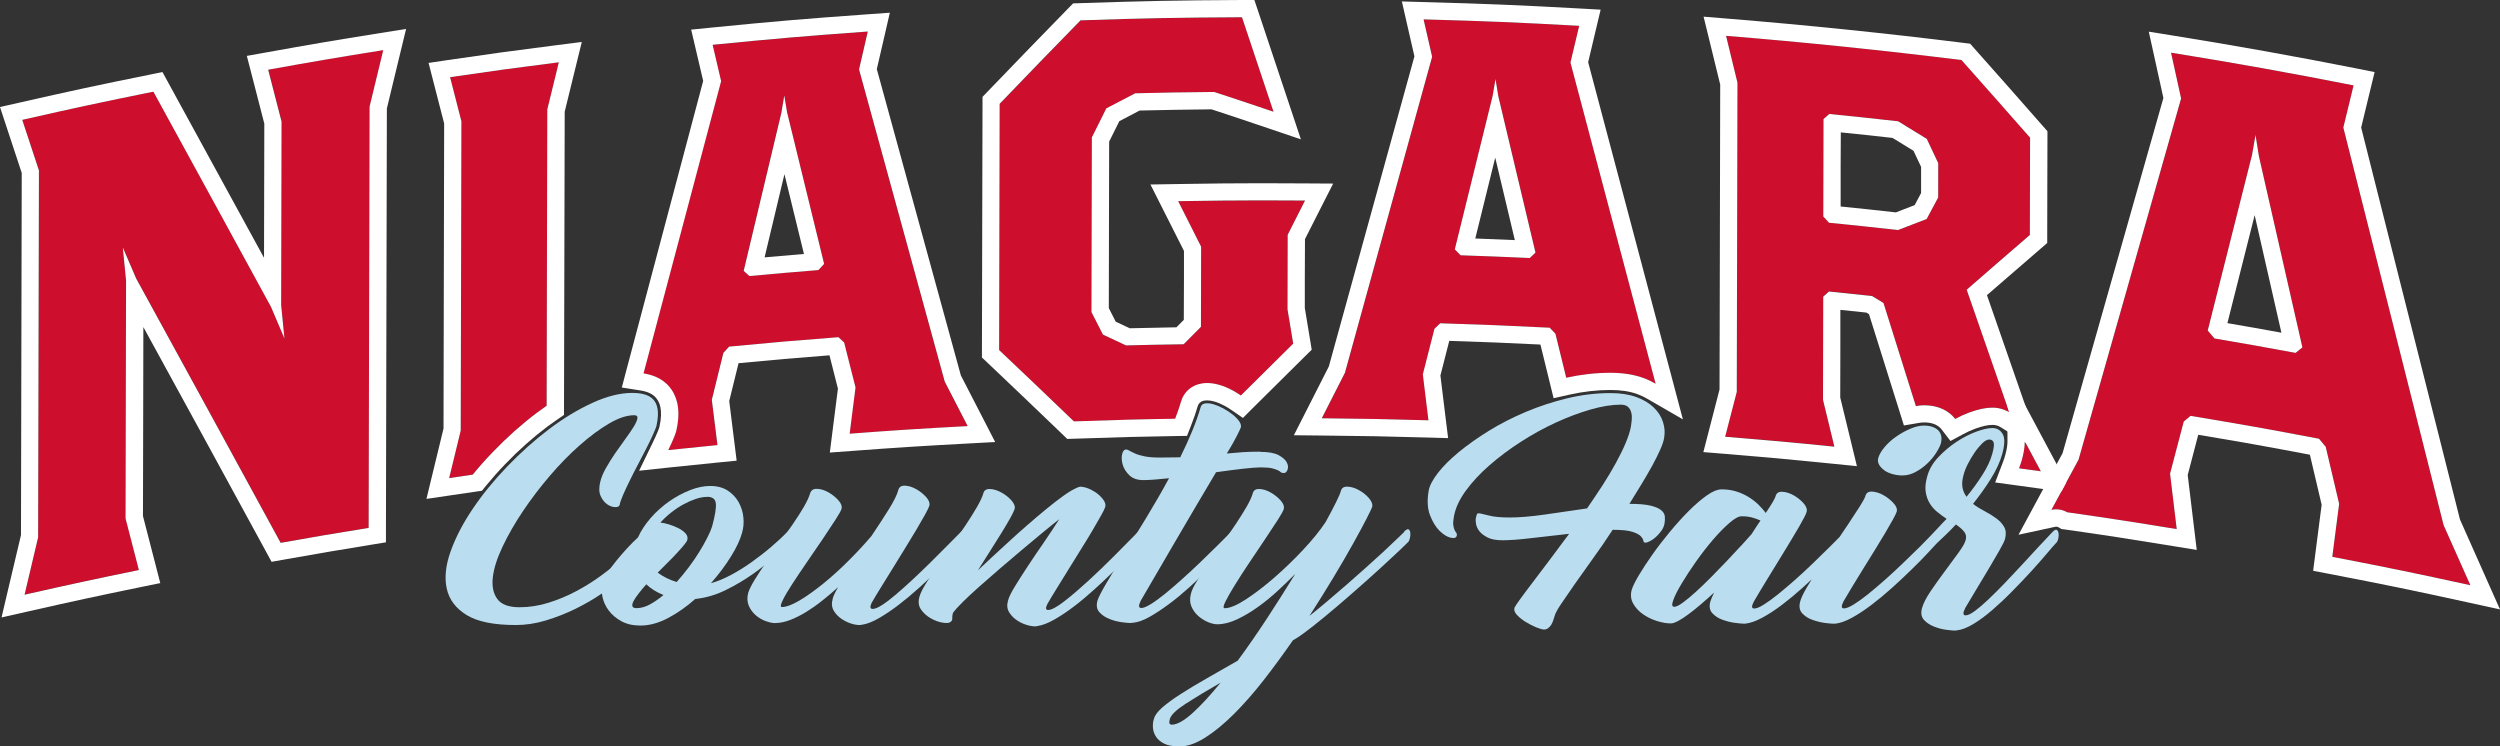 <?xml version="1.0" encoding="UTF-8"?><svg id="Layer_1" xmlns="http://www.w3.org/2000/svg" viewBox="0 0 434.7 129.78" width="434.7" height="129.78"><rect x="0" y="0" width="434.7" height="129.78" fill="#333333" stroke="none"/><path d="M48.97,21.13c-.02,10.63-.05,21.27-.07,31.9.23,2.32.34,3.48.57,5.8-.94-2.2-1.4-3.29-2.34-5.49-6.8-12.48-13.62-24.96-20.45-37.42-9.14,1.85-13.7,2.83-22.8,4.9,1.16,3.51,1.74,5.27,2.9,8.79-.05,21.27-.09,42.54-.14,63.8-.94,3.99-1.42,5.99-2.36,9.98,7.94-1.8,11.91-2.66,19.88-4.29-.93-3.59-1.39-5.38-2.32-8.97.03-13.78.06-27.57.09-41.35-.23-2.31-.34-3.47-.57-5.79.93,2.17,1.4,3.25,2.33,5.42,8.4,15.31,16.77,30.63,25.12,45.96,6.11-1.09,9.17-1.61,15.3-2.6.05-24.42.11-48.83.16-73.25.95-3.93,1.43-5.9,2.38-9.83-8.01,1.28-12.01,1.96-20,3.4.93,3.61,1.4,5.41,2.33,9.03Z" fill="#ce0e2d"/><path d="M66.64,8.71c-.95,3.93-1.43,5.89-2.38,9.83-.05,24.42-.11,48.83-.16,73.25-6.12.99-9.18,1.51-15.3,2.6-8.35-15.33-16.72-30.65-25.12-45.96-.93-2.17-1.4-3.26-2.33-5.42.23,2.31.34,3.47.57,5.79-.03,13.78-.06,27.57-.09,41.35.93,3.59,1.39,5.38,2.32,8.97-7.96,1.63-11.94,2.49-19.88,4.29.94-3.99,1.41-5.99,2.36-9.98.05-21.27.09-42.54.14-63.8-1.16-3.52-1.74-5.28-2.9-8.79,9.1-2.07,13.67-3.05,22.8-4.9,6.83,12.47,13.65,24.94,20.45,37.42.94,2.19,1.4,3.29,2.34,5.49-.23-2.32-.34-3.48-.57-5.8.02-10.63.05-21.27.07-31.9-.93-3.61-1.4-5.42-2.33-9.03,7.99-1.44,11.99-2.12,20-3.4M70.62,5.03l-4.45.71c-8.08,1.29-12.02,1.96-20.07,3.41l-3.18.57.81,3.13,2.23,8.65-.05,23.33c-5.52-10.11-11.08-20.3-16.6-30.36l-1.06-1.94-2.16.44c-9.22,1.86-13.71,2.83-22.87,4.91l-3.22.73,1.03,3.13,2.75,8.33-.13,62.97-2.28,9.64-1.1,4.68,4.69-1.06c7.95-1.8,11.84-2.64,19.82-4.28l3.09-.63-.79-3.06-2.22-8.6.04-17.34.03-15.52c7.1,12.95,14.23,26,21.26,38.92l1.03,1.9,2.13-.38c6.12-1.09,9.11-1.6,15.25-2.6l2.51-.41v-2.55s.08-36.61.08-36.61l.08-36.28,2.29-9.48,1.06-4.38h0Z" fill="#fff"/><path d="M93.34,71.78c.57-.43,1.14-.83,1.71-1.23.04-17.17.07-34.34.11-51.51.8-3.29,1.21-4.93,2.01-8.22-7.57.96-11.36,1.48-18.92,2.59.79,3.07,1.18,4.6,1.97,7.67-.04,17.93-.08,35.85-.12,53.78-.8,3.3-1.21,4.95-2.01,8.26,1.49-.22,2.84-.42,4.1-.6,1.07-1.32,2.23-2.62,3.46-3.9,2.44-2.54,5.03-4.84,7.68-6.85Z" fill="#ce0e2d"/><path d="M97.17,10.82c-.8,3.29-1.21,4.93-2.01,8.22-.04,17.17-.07,34.34-.11,51.51-.57.4-1.14.8-1.71,1.23-2.65,2-5.24,4.31-7.68,6.85-1.23,1.28-2.39,2.58-3.46,3.9-1.26.18-2.6.38-4.1.6.8-3.3,1.21-4.96,2.01-8.26.04-17.93.08-35.85.12-53.78-.79-3.07-1.18-4.6-1.97-7.67,7.56-1.11,11.34-1.63,18.92-2.59M101.13,7.3l-4.33.55c-7.64.97-11.36,1.48-18.98,2.6l-3.3.49.83,3.23,1.88,7.3-.09,42.7-.02,10.34-1.92,7.91-1.05,4.33,4.4-.65c1.49-.22,2.83-.42,4.09-.6l1.16-.17.74-.91c1.02-1.25,2.13-2.5,3.3-3.71,2.33-2.43,4.8-4.62,7.33-6.53.56-.42,1.13-.82,1.61-1.15l1.29-.89v-1.57s.07-29.44.07-29.44l.05-21.71,1.93-7.87,1.04-4.24h0Z" fill="#fff"/><path d="M116.77,67.79c1.23,1.84,1.49,4.18.8,7.16l-.06.21c-.14.45-.35,1-.74,1.85-.18.39-.37.81-.59,1.26,2.55-.27,5.16-.54,8.55-.87-.39-3.15-.59-4.72-.98-7.87.81-3.27,1.21-4.9,2.01-8.16.4-.44.6-.66,1-1.09,7.59-.73,11.39-1.06,19-1.64.4.37.6.55,1,.92.79,3.13,1.19,4.69,1.98,7.82-.41,3.22-.61,4.82-1.02,8.04,8.2-.61,12.31-.88,20.52-1.32-1.6-3.1-2.39-4.65-3.99-7.74-4.96-18.1-9.92-36.19-14.9-54.28.61-2.63.91-3.95,1.52-6.58-10.81.77-16.21,1.23-27,2.31.59,2.53.89,3.79,1.48,6.32-4.51,16.93-9,33.87-13.49,50.81,2.19.35,3.84,1.3,4.89,2.86ZM135.85,19.62c.2-1.21.3-1.82.51-3.03.2,1.18.3,1.77.49,2.94,2.58,10.53,3.87,15.8,6.44,26.35-.4.43-.6.64-1,1.07-4.8.39-7.2.59-12,1.04-.4-.36-.6-.54-1-.9,2.62-11,3.93-16.49,6.55-27.47Z" fill="#ce0e2d"/><path d="M150.89,5.49c-.61,2.63-.91,3.95-1.52,6.58,4.97,18.09,9.94,36.19,14.9,54.28,1.6,3.09,2.39,4.64,3.99,7.74-8.21.44-12.32.7-20.52,1.32.41-3.22.61-4.82,1.02-8.04-.79-3.13-1.19-4.69-1.98-7.82-.4-.37-.6-.55-1-.92-7.6.58-11.4.91-19,1.64-.4.44-.6.66-1,1.09-.81,3.26-1.21,4.9-2.01,8.16.39,3.15.59,4.72.98,7.87-3.39.33-6,.6-8.55.87.22-.45.42-.87.59-1.26.38-.85.6-1.4.74-1.85l.06-.21c.69-2.98.43-5.32-.8-7.16-1.05-1.56-2.7-2.51-4.89-2.86,4.49-16.94,8.99-33.88,13.49-50.81-.59-2.53-.89-3.79-1.48-6.32,10.79-1.07,16.19-1.53,27-2.31M130.3,48c4.8-.44,7.2-.65,12-1.04.4-.43.6-.64,1-1.07-2.58-10.55-3.87-15.82-6.44-26.35-.2-1.18-.3-1.77-.49-2.94-.2,1.21-.3,1.82-.51,3.03-2.62,10.98-3.93,16.48-6.55,27.47.4.36.6.54,1,.9M154.72,2.21l-4.05.29c-10.9.78-16.21,1.23-27.08,2.31l-3.41.34.78,3.33.02.08,1.29,5.51c-4.44,16.69-8.87,33.39-13.3,50.09l-.85,3.22,3.29.52c1.82.29,2.51,1.03,2.87,1.57.27.4,1.09,1.63.38,4.77l-.03.11c-.1.31-.28.76-.59,1.46-.16.35-.35.75-.55,1.17l-2.36,4.87,5.38-.58c2.4-.26,4.95-.52,8.52-.87l3.06-.3-.38-3.05-.3-2.39-.61-4.93,1.62-6.58c6.14-.59,9.77-.9,15.81-1.37l1.47,5.8-.08.61-.87,6.86-.46,3.64,3.66-.27c8.22-.61,12.23-.87,20.46-1.31l4.63-.25-2.12-4.12c-1.55-3.01-2.34-4.55-3.85-7.47-4.86-17.75-9.74-35.5-14.61-53.25l1.35-5.84.91-3.96h0ZM132.95,44.74c1.33-5.56,2.33-9.76,3.45-14.46,1.09,4.45,2.08,8.49,3.39,13.88-2.52.21-4.43.37-6.84.59h0Z" fill="#fff"/><path d="M209,66.68c.91-.14,1.9-.06,2.94.23.81.23,1.64.58,2.47,1.03.47.26.92.54,1.35.84,2.97-2.96,5.37-5.34,9.1-9.02-.4-2.39-.59-3.59-.99-5.98.01-5.18.02-7.77.03-12.94,1.21-2.38,1.81-3.58,3.02-5.96-8.82-.06-13.23-.04-22.06.11,1.6,3.16,2.4,4.74,3.99,7.91-.01,5.58-.02,8.36-.03,13.94-1.21,1.21-1.81,1.82-3.01,3.03-4.01.06-6.02.1-10.02.2-1.6-.76-2.4-1.13-4-1.88-.8-1.57-1.2-2.35-2-3.92.02-10.12.04-20.25.07-30.37,1.01-2.02,1.51-3.03,2.52-5.05,2.01-1.05,3.01-1.58,5.02-2.62,5.49-.13,8.24-.18,13.73-.23,4.13,1.35,6.19,2.04,10.32,3.44-2.19-6.57-3.29-9.86-5.48-16.42-11.23.05-16.84.16-28.07.54-5.62,5.76-8.44,8.67-14.06,14.51-.03,14.27-.06,28.55-.09,42.82,5.2,4.93,7.8,7.41,13,12.4,7.21-.25,11.84-.38,17.6-.46.4-1.03.76-2.03,1.02-2.96.46-1.69,1.85-2.91,3.65-3.18Z" fill="#ce0e2d"/><path d="M215.96,3.01c2.19,6.56,3.29,9.84,5.48,16.42-4.13-1.4-6.19-2.09-10.32-3.44-5.49.05-8.24.1-13.73.23-2.01,1.04-3.01,1.57-5.02,2.62-1.01,2.02-1.51,3.03-2.52,5.05-.02,10.12-.04,20.25-.07,30.37.8,1.57,1.2,2.35,2,3.92,1.6.75,2.4,1.13,4.01,1.88,4.01-.1,6.01-.14,10.02-.2,1.21-1.21,1.81-1.82,3.01-3.03.01-5.58.02-8.36.03-13.94-1.6-3.17-2.4-4.75-3.99-7.91,5.88-.09,9.8-.14,14.38-.14,2.29,0,4.74.01,7.68.03-1.21,2.38-1.81,3.57-3.02,5.96-.01,5.18-.02,7.77-.03,12.94.4,2.39.59,3.59.99,5.98-3.73,3.68-6.13,6.06-9.1,9.02-.43-.3-.88-.58-1.35-.84-.82-.45-1.65-.8-2.47-1.03-.71-.2-1.39-.3-2.04-.3-.31,0-.61.02-.9.07-1.79.27-3.19,1.49-3.65,3.18-.27.93-.62,1.93-1.02,2.96-5.76.08-10.38.21-17.6.46-5.2-5-7.8-7.48-13-12.4.03-14.27.06-28.55.09-42.82,5.62-5.84,8.43-8.75,14.06-14.51,11.22-.38,16.84-.48,28.07-.54M218.12,0h-2.17c-11.32.06-16.84.17-28.16.55l-1.2.04-.84.86c-5.67,5.81-8.43,8.66-14.07,14.52l-.84.87v1.21s-.06,24.98-.06,24.98l-.04,17.84v1.29s.94.89.94.89c5.22,4.95,7.77,7.38,12.98,12.39l.91.88,1.27-.04c7.46-.26,12.05-.38,17.54-.46l2.02-.03.73-1.88c.48-1.23.84-2.28,1.11-3.22.16-.58.6-.95,1.21-1.04.15-.02.3-.03.45-.03.37,0,.79.06,1.23.19.6.17,1.21.43,1.84.77.34.19.69.4,1.1.68l2.05,1.41,1.76-1.76c2.97-2.96,5.36-5.33,9.09-9.01l1.11-1.09-.25-1.53-.95-5.73v-4.99s.03-6.99.03-6.99l2.7-5.32,2.2-4.33-4.85-.03c-2.95-.02-5.41-.03-7.7-.03-4.41,0-8.18.04-14.43.14l-4.79.08,2.16,4.28c1.49,2.94,2.28,4.51,3.67,7.27v4.13s-.03,7.86-.03,7.86c-.45.45-.84.84-1.28,1.29-3.04.05-4.95.09-8.12.17-.91-.43-1.58-.74-2.44-1.15l-1.2-2.36.03-14.47.03-14.47,1.77-3.56c1.29-.68,2.2-1.15,3.53-1.85,4.88-.11,7.56-.16,12.5-.21,3.83,1.26,5.85,1.93,9.82,3.28l5.72,1.94-1.91-5.73c-2.19-6.57-3.29-9.86-5.48-16.42l-.69-2.06h0Z" fill="#fff"/><path d="M285.73,65.71c.78.28,1.5.62,2.16,1.01-4.93-18.62-9.86-37.23-14.81-55.84.61-2.56.91-3.83,1.52-6.39-10.82-.6-16.23-.82-27.05-1.12.6,2.6.89,3.91,1.49,6.51-5.06,18.31-10.11,36.62-15.16,54.94-1.61,3.16-2.42,4.75-4.03,7.92,7.42.07,11.13.14,18.55.35-.39-3.2-.59-4.8-.98-7.99.81-3.16,1.21-4.75,2.02-7.91.4-.39.6-.58,1-.97,7.62.23,11.43.39,19.04.77.4.42.6.63,1,1.05.76,3.08,1.16,4.7,1.88,7.65,2.53-.56,5.11-.86,7.69-.86,2.14,0,4.06.3,5.69.89ZM265.99,44.87c-4.81-.22-7.21-.32-12.02-.48-.4-.41-.6-.62-1-1.03,2.63-10.67,3.94-16,6.57-26.65.2-1.19.31-1.78.51-2.97.2,1.2.3,1.8.49,3.01,2.58,10.86,3.87,16.29,6.46,27.17-.4.38-.6.57-1,.95Z" fill="#ce0e2d"/><path d="M247.54,3.37c10.83.3,16.24.52,27.05,1.12-.61,2.55-.91,3.83-1.52,6.39,4.95,18.61,9.88,37.23,14.81,55.84-.66-.38-1.38-.73-2.16-1.01-1.63-.59-3.54-.89-5.69-.89-2.58,0-5.16.3-7.69.86-.72-2.94-1.12-4.57-1.88-7.65-.4-.42-.6-.63-1-1.05-7.61-.38-11.42-.53-19.04-.77-.4.39-.6.58-1,.97-.81,3.16-1.21,4.74-2.02,7.91.39,3.2.59,4.8.98,7.99-7.42-.21-11.13-.28-18.55-.35,1.61-3.17,2.42-4.75,4.03-7.92,5.05-18.31,10.1-36.63,15.16-54.94-.6-2.61-.89-3.91-1.49-6.51M265.99,44.87c.4-.38.6-.57,1-.95-2.58-10.88-3.87-16.31-6.46-27.17-.2-1.2-.3-1.8-.49-3.01-.2,1.19-.31,1.78-.51,2.97-2.63,10.65-3.94,15.98-6.57,26.65.4.41.6.62,1,1.03,4.81.16,7.22.26,12.02.48M243.76.26l.86,3.77,1.32,5.77c-4.97,17.97-9.92,35.94-14.88,53.92-1.52,2.99-2.33,4.57-3.89,7.65l-2.19,4.31,4.84.05c7.43.07,11.06.14,18.49.35l3.49.1-.43-3.46-.91-7.43,1.54-6.02c6.09.19,9.73.34,15.85.64l1.38,5.62.21.86.7,2.85,2.86-.64c2.35-.52,4.72-.79,7.03-.79,1.79,0,3.36.24,4.66.71.58.21,1.13.47,1.68.79l6.25,3.61-1.85-6.98c-4.86-18.37-9.74-36.75-14.62-55.12l1.34-5.65.83-3.49-3.58-.2c-10.9-.6-16.22-.82-27.14-1.12l-3.87-.11h0ZM256.52,41.48c1.34-5.45,2.35-9.53,3.47-14.07,1.11,4.65,2.09,8.81,3.41,14.34-2.46-.11-4.37-.19-6.87-.28h0Z" fill="#fff"/><path d="M351.54,80.01c-.13.47-.3.94-.48,1.42,1.17.16,2.42.33,3.79.52-1.12-2.1-1.96-3.66-2.8-5.24,0,1.21-.25,2.37-.52,3.3Z" fill="#ce0e2d"/><path d="M352.06,76.71c.84,1.57,1.68,3.14,2.8,5.24-1.38-.19-2.62-.36-3.79-.52.18-.48.35-.95.48-1.42.26-.93.52-2.09.52-3.3M349.01,64.66l.05,12.07c0,.7-.13,1.5-.4,2.46-.1.36-.23.74-.39,1.17l-1.35,3.53,3.75.51c1.17.16,2.41.33,3.79.52l5.83.81-2.77-5.19-2.8-5.24-5.69-10.64h0Z" fill="#fff"/><path d="M339.48,72.28c.13.13.3.31.49.55.82-.44,1.64-.82,2.44-1.11,1.55-.57,2.87-.85,4.03-.85,1.08,0,2.09.29,2.94.82-2.96-8.52-4.44-12.8-7.41-21.32,4.39-3.83,6.59-5.74,10.98-9.52.01-6.77.02-10.15.04-16.92-4.77-5.43-7.15-8.13-11.93-13.5-13.62-1.69-27.27-3.09-40.94-4.21.79,3.25,1.19,4.88,1.98,8.13-.04,17.92-.08,35.84-.12,53.76-.81,3.12-1.21,4.68-2.02,7.8,7.6.62,11.4.97,18.99,1.73-.79-3.27-1.19-4.9-1.98-8.16.02-7.17.02-10.75.04-17.92.4-.36.6-.54,1-.9,3,.3,4.49.46,7.49.78.8.48,1.2.73,1.99,1.21,2.31,7.34,3.82,12.17,5.63,17.93.48-.08.95-.14,1.41-.14,2.04,0,3.7.61,4.94,1.82ZM318.04,38.73c-.4-.44-.6-.66-1-1.09.01-6.77.02-10.16.04-16.93.4-.36.6-.54,1-.89,4.79.48,7.19.73,11.98,1.27,1.99,1.22,2.99,1.83,4.98,3.06.79,1.69,1.19,2.53,1.99,4.22,0,2.39,0,3.58-.01,5.97-.8,1.5-1.2,2.25-2,3.74-2,.76-3,1.14-4.99,1.92-4.79-.54-7.19-.79-11.98-1.27Z" fill="#ce0e2d"/><path d="M300.12,6.23c13.68,1.11,27.33,2.52,40.94,4.21,4.77,5.37,7.16,8.07,11.93,13.5-.01,6.77-.02,10.15-.04,16.92-4.39,3.78-6.59,5.69-10.98,9.52,2.97,8.52,4.45,12.79,7.41,21.32-.86-.53-1.86-.82-2.94-.82-1.16,0-2.47.28-4.03.85-.79.29-1.61.66-2.44,1.11-.19-.24-.36-.43-.49-.55-1.24-1.21-2.9-1.82-4.94-1.82-.46,0-.93.05-1.41.14-1.81-5.76-3.32-10.59-5.63-17.93-.8-.49-1.2-.73-1.99-1.21-2.99-.32-4.49-.48-7.49-.78-.4.36-.6.54-1,.9-.02,7.17-.02,10.75-.04,17.92.79,3.26,1.19,4.9,1.98,8.16-7.59-.77-11.39-1.11-18.99-1.73.81-3.12,1.21-4.68,2.02-7.8.04-17.92.08-35.84.12-53.76-.79-3.25-1.19-4.88-1.98-8.13M330.02,40c2-.77,3-1.15,4.99-1.92.8-1.5,1.2-2.25,2-3.74,0-2.39,0-3.58.01-5.97-.79-1.69-1.19-2.53-1.99-4.22-1.99-1.23-2.99-1.84-4.98-3.06-4.79-.54-7.19-.79-11.98-1.27-.4.36-.6.54-1,.89-.01,6.77-.02,10.16-.04,16.93.4.44.6.66,1,1.09,4.79.48,7.19.73,11.98,1.27M296.22,2.9l.99,4.04,1.9,7.77-.1,45.71-.02,7.31-1.92,7.43-.89,3.45,3.55.29c7.61.62,11.33.96,18.93,1.73l4.22.43-1-4.12-1.9-7.81.02-8.59v-6.66c1.52.15,2.77.28,4.52.47l.46.28c2.12,6.74,3.57,11.38,5.29,16.85l.78,2.5,2.58-.44c.36-.06.66-.09.91-.09,1.25,0,2.18.32,2.85.97.04.04.11.12.2.23l1.56,2.03,2.25-1.21c.7-.38,1.39-.69,2.05-.93,1.2-.44,2.21-.66,3-.66.51,0,.97.13,1.37.37l7.17,4.42-2.76-7.95c-2.73-7.86-4.2-12.11-6.74-19.4,3.44-2.99,5.57-4.84,9.44-8.17l1.04-.9v-1.37s.02-9.34.02-9.34l.02-7.59v-1.13s-.75-.85-.75-.85c-4.8-5.47-7.14-8.12-11.94-13.52l-.75-.85-1.12-.14c-13.6-1.69-27.41-3.11-41.07-4.22l-4.14-.34h0ZM320.05,35.91v-6.74s.03-6.15.03-6.15c3.2.32,5.42.56,8.99.96,1.38.85,2.3,1.41,3.65,2.24l1.32,2.8v1.03s0,3.52,0,3.52l-1.12,2.1c-1.17.45-2.04.78-3.27,1.26-3.77-.42-6.05-.67-9.58-1.02h0Z" fill="#fff"/><path d="M429.55,101.77c-1.86-4.19-2.79-6.28-4.66-10.46-5.79-23.04-11.6-46.09-17.43-69.12.71-2.93,1.07-4.4,1.78-7.33-10.53-2.09-21.13-3.99-31.73-5.69.7,3.18,1.05,4.78,1.75,7.96-5.95,20.93-11.89,41.87-17.83,62.8-1.89,3.49-2.84,5.25-4.72,8.73,1-.22,1.95-.02,2.66.38.02.01.04.03.06.04,7.01,1,11.32,1.66,19.07,2.93-.46-3.86-.69-5.78-1.16-9.64.95-3.63,1.43-5.44,2.38-9.06.47-.4.71-.59,1.18-.99,8.95,1.49,13.42,2.28,22.34,3.98.47.56.7.84,1.17,1.41.93,3.96,1.4,5.94,2.33,9.9-.48,3.69-.72,5.53-1.19,9.22,9.62,1.85,14.42,2.84,24.01,4.94ZM399.16,61.36c-5.64-1.05-8.46-1.55-14.11-2.51-.47-.55-.7-.83-1.17-1.38,2.57-10.19,5.14-20.37,7.71-30.56.24-1.37.36-2.06.6-3.44.23,1.46.35,2.19.58,3.65,2.53,11.09,5.05,22.19,7.57,33.28-.47.38-.71.58-1.18.96Z" fill="#ce0e2d"/><path d="M377.51,9.16c10.6,1.7,21.2,3.6,31.73,5.69-.71,2.93-1.07,4.4-1.78,7.33,5.83,23.04,11.64,46.08,17.43,69.12,1.86,4.18,2.8,6.27,4.66,10.46-9.58-2.1-14.39-3.08-24.01-4.94.48-3.69.72-5.53,1.19-9.22-.93-3.96-1.4-5.94-2.33-9.9-.47-.56-.7-.84-1.17-1.41-8.92-1.7-13.39-2.49-22.34-3.98-.47.39-.71.59-1.18.99-.95,3.62-1.42,5.44-2.38,9.06.46,3.85.69,5.78,1.16,9.64-7.75-1.27-12.07-1.93-19.07-2.93-.02-.01-.04-.03-.06-.04-.51-.29-1.14-.47-1.83-.47-.27,0-.55.03-.83.09,1.88-3.49,2.83-5.24,4.72-8.73,5.94-20.94,11.88-41.87,17.83-62.8-.7-3.19-1.05-4.78-1.75-7.96M399.16,61.36c.47-.38.71-.58,1.18-.96-2.52-11.09-5.04-22.19-7.57-33.28-.23-1.46-.35-2.19-.58-3.65-.24,1.37-.36,2.06-.6,3.44-2.57,10.19-5.14,20.37-7.71,30.56.47.55.7.83,1.17,1.38,5.65.96,8.47,1.47,14.11,2.51M373.63,5.5l.95,4.31,1.59,7.23c-5.85,20.58-11.69,41.17-17.53,61.76-1.79,3.3-2.73,5.06-4.56,8.44l-3.1,5.74,6.37-1.38c.07-.01.13-.02.2-.02.13,0,.22.03.29.05.02.01.05.03.07.04l.52.31.59.08c6.86.97,11.12,1.63,19.01,2.92l3.94.64-.48-3.96-1.09-9.07,1.83-6.99c7.44,1.24,11.76,2.01,19.39,3.46l.03.03,2.04,8.68-.62,4.78-.5,3.9-.36,2.8,2.77.53c9.64,1.86,14.34,2.82,23.93,4.92l5.79,1.27-2.41-5.42c-1.83-4.11-2.76-6.2-4.55-10.22-5.68-22.58-11.46-45.51-17.18-68.15l1.6-6.61.74-3.04-3.07-.61c-10.53-2.09-21.24-4.01-31.84-5.71l-4.35-.7h0ZM387.3,56.19c1.58-6.26,3.16-12.52,4.74-18.78,1.55,6.81,3.1,13.63,4.65,20.44-3.33-.61-5.8-1.05-9.38-1.66h0Z" fill="#fff"/><path d="M114.12,74.15c-.09.28-.28.75-.58,1.42-.3.67-.67,1.44-1.11,2.31-.44.87-.92,1.79-1.44,2.77-.52.98-1,1.93-1.45,2.84-.45.92-.85,1.75-1.18,2.52-.33.76-.54,1.34-.61,1.75-.05.28-.3.42-.75.42s-.92-.15-1.39-.47-.86-.79-1.16-1.44c-.3-.65-.33-1.49-.07-2.52.16-.68.47-1.45.95-2.31.48-.85,1.01-1.71,1.59-2.56.59-.85,1.18-1.68,1.77-2.49.59-.81,1.08-1.52,1.47-2.14.38-.62.61-1.12.67-1.49.07-.37-.12-.56-.56-.56-1.27,0-2.72.48-4.36,1.44-1.64.96-3.34,2.22-5.1,3.77-1.76,1.55-3.5,3.33-5.21,5.33-1.71,2-3.27,4.05-4.68,6.15s-2.58,4.15-3.53,6.15c-.95,2-1.52,3.78-1.7,5.34-.18,1.55.08,2.81.78,3.77.7.96,1.99,1.44,3.88,1.44,1.67,0,3.35-.26,5.04-.79,1.69-.53,3.3-1.2,4.85-2.03,1.54-.82,2.99-1.73,4.34-2.73,1.35-.99,2.54-1.95,3.55-2.86s1.82-1.74,2.42-2.47.93-1.25.98-1.56c.04-.22.15-.31.35-.28.19.03.38.14.57.33.18.19.34.43.47.72.13.3.17.6.11.91-.14.59-.58,1.34-1.32,2.24-.74.9-1.69,1.86-2.85,2.89-1.16,1.03-2.49,2.06-4,3.1-1.51,1.04-3.1,1.97-4.79,2.8-1.69.82-3.41,1.5-5.17,2.03-1.76.53-3.5.79-5.2.79-3.81,0-6.65-.57-8.54-1.72-1.88-1.15-3.04-2.67-3.47-4.57-.43-1.89-.21-4.05.65-6.48.86-2.42,2.14-4.89,3.84-7.41,1.7-2.52,3.71-4.99,6.04-7.41,2.33-2.42,4.75-4.58,7.26-6.48,2.51-1.89,5.03-3.42,7.55-4.57,2.52-1.15,4.82-1.72,6.89-1.72,1.96,0,3.26.48,3.91,1.44.65.96.74,2.42.29,4.38Z" fill="#badef0"/><path d="M137.08,92.32c.31-.34.55-.47.72-.37.16.09.26.26.29.51.03.25,0,.53-.07.84-.07.31-.17.51-.3.6-.74.72-1.69,1.62-2.84,2.7-1.15,1.09-2.47,2.15-3.94,3.19-1.47,1.04-3.06,1.98-4.77,2.82-1.71.84-3.47,1.35-5.28,1.54-1.5,1.34-3.08,2.44-4.72,3.31-1.64.87-3.24,1.31-4.8,1.31-1.31,0-2.41-.25-3.32-.75-.91-.5-1.64-1.12-2.2-1.86-.56-.75-.92-1.55-1.1-2.4-.17-.85-.16-1.64.04-2.35.13-.53.41-1.13.83-1.79.43-.67.93-1.36,1.51-2.07.58-.71,1.2-1.43,1.85-2.14.65-.71,1.3-1.37,1.95-1.96.53-1.18,1.28-2.31,2.23-3.4.95-1.09,2.02-2.04,3.2-2.87,1.18-.82,2.39-1.47,3.64-1.96s2.41-.72,3.5-.72c1.2,0,2.2.27,3.02.79.81.53,1.45,1.2,1.9,2,.46.81.74,1.69.84,2.66.1.96.02,1.86-.23,2.7-.32,1.18-.96,2.55-1.92,4.1-.96,1.55-2.13,3.11-3.49,4.66,1.11-.31,2.27-.79,3.49-1.44,1.22-.65,2.42-1.4,3.6-2.24,1.18-.84,2.32-1.72,3.41-2.66,1.09-.93,2.08-1.85,2.96-2.75ZM110.72,105.74c.73,0,1.48-.21,2.26-.63s1.58-.97,2.39-1.65c-1.19-.47-2.19-1.09-2.99-1.86-.5.56-.95,1.09-1.34,1.61-.4.51-.7.96-.89,1.33-.19.37-.25.67-.18.89.07.22.32.32.76.32ZM122.95,86.4c-.62,0-1.27.12-1.96.35-.69.23-1.4.54-2.12.93-.72.39-1.43.85-2.12,1.4-.69.54-1.34,1.14-1.92,1.79.39.03.87.13,1.44.3.57.17,1.12.39,1.65.65.53.26.96.57,1.28.93.32.36.42.74.31,1.14-.07.22-.27.52-.6.91-.32.39-.72.84-1.19,1.35s-1,1.06-1.6,1.65c-.59.59-1.18,1.18-1.76,1.77.96.71,2.06,1.26,3.3,1.63.72-.81,1.43-1.67,2.12-2.59.69-.92,1.3-1.81,1.83-2.68.53-.87,1-1.68,1.38-2.45.39-.76.67-1.42.84-1.98.51-1.86.72-3.18.64-3.96-.08-.78-.59-1.16-1.54-1.16Z" fill="#badef0"/><path d="M167.14,92.46c.36-.37.62-.51.78-.42.17.09.26.28.28.56.02.28,0,.58-.05.91-.06.33-.15.55-.28.68-.45.47-1.08,1.13-1.9,2-.83.87-1.75,1.82-2.79,2.84s-2.15,2.08-3.36,3.17-2.4,2.08-3.57,2.98c-1.18.9-2.32,1.67-3.43,2.31s-2.09,1.02-2.95,1.14c-.34.09-.84.06-1.48-.09-.64-.16-1.28-.43-1.9-.82-.62-.39-1.12-.88-1.48-1.47-.37-.59-.45-1.27-.24-2.05.04-.25.15-.55.32-.91s.39-.75.64-1.19c-.86.78-1.76,1.54-2.69,2.28-.93.75-1.87,1.41-2.83,2.01-.96.59-1.9,1.06-2.84,1.42-.93.36-1.82.53-2.65.53-.44,0-.97-.12-1.6-.35-.63-.23-1.21-.57-1.72-1.02-.52-.45-.92-1-1.2-1.65-.28-.65-.32-1.4-.1-2.24.17-.56.53-1.28,1.06-2.17.54-.88,1.18-1.87,1.94-2.96.76-1.09,1.54-2.21,2.36-3.38.82-1.16,1.61-2.29,2.36-3.38.75-1.09,1.4-2.1,1.95-3.05.55-.95.91-1.73,1.09-2.35.17-.56.58-.82,1.23-.79.65.03,1.3.23,1.96.61.66.37,1.23.83,1.72,1.37s.67,1.05.55,1.51c-.09.31-.45.95-1.07,1.91-.62.96-1.37,2.08-2.22,3.36-.86,1.27-1.76,2.6-2.72,3.98-.95,1.38-1.8,2.65-2.55,3.8-.75,1.15-1.31,2.1-1.68,2.87-.37.76-.41,1.14-.12,1.14.76,0,1.78-.38,3.06-1.14,1.28-.76,2.64-1.73,4.1-2.91,1.46-1.18,2.93-2.51,4.4-3.98,1.48-1.47,2.81-2.91,4-4.31,1.13-1.68,2.14-3.22,3.02-4.64.88-1.41,1.43-2.52,1.65-3.33.13-.56.53-.82,1.17-.79.65.03,1.3.23,1.96.61.66.37,1.23.83,1.72,1.37.48.54.67,1.05.55,1.52-.09.28-.33.78-.72,1.49-.4.72-.9,1.58-1.49,2.59-.6,1.01-1.26,2.1-1.99,3.28-.73,1.18-1.46,2.35-2.17,3.52-.71,1.16-1.4,2.27-2.06,3.33-.66,1.06-1.2,1.96-1.62,2.7-.3.68-.24,1.02.2,1.02.4,0,.95-.23,1.64-.68.7-.45,1.49-1.05,2.39-1.82.9-.76,1.85-1.62,2.87-2.56,1.02-.95,2.03-1.92,3.04-2.91,1.01-.99,1.98-1.96,2.91-2.91.93-.95,1.77-1.79,2.52-2.54Z" fill="#badef0"/><path d="M197.8,92.6c.36-.37.62-.51.78-.42.17.09.27.28.31.56.04.28.02.58-.05.91-.08.33-.16.54-.25.63-.44.47-1.08,1.13-1.9,2-.82.87-1.77,1.82-2.84,2.86-1.07,1.04-2.21,2.11-3.42,3.22-1.21,1.1-2.41,2.11-3.61,3.03-1.2.92-2.36,1.69-3.48,2.33-1.13.64-2.12,1.02-2.98,1.14-.31.09-.79.06-1.45-.09-.66-.16-1.3-.42-1.9-.79-.61-.37-1.1-.85-1.49-1.44s-.47-1.27-.26-2.05c.14-.59.54-1.43,1.21-2.52.66-1.09,1.43-2.28,2.29-3.59.86-1.31,1.78-2.66,2.76-4.08.97-1.41,1.86-2.76,2.67-4.03-.8.62-1.76,1.4-2.89,2.33-1.13.93-2.32,1.93-3.57,2.98-1.26,1.06-2.52,2.14-3.81,3.24-1.28,1.1-2.48,2.15-3.6,3.14-1.12.99-2.08,1.89-2.9,2.7-.81.81-1.39,1.44-1.72,1.91-.11.4-.15.73-.12.98.03.25-.1.47-.39.65-.24.15-.7.17-1.37.05-.67-.12-1.33-.37-1.99-.75-.66-.37-1.21-.86-1.65-1.47-.44-.61-.55-1.33-.33-2.17.13-.56.48-1.3,1.05-2.24.56-.93,1.23-1.96,2.01-3.08.78-1.12,1.6-2.3,2.47-3.54.87-1.24,1.69-2.44,2.46-3.59.77-1.15,1.43-2.21,2-3.19.57-.98.95-1.78,1.13-2.4.13-.56.53-.82,1.17-.79.65.03,1.31.23,1.99.61.68.37,1.26.83,1.74,1.37.48.54.67,1.05.55,1.51-.08.28-.33.79-.73,1.51-.4.73-.91,1.58-1.51,2.56-.61.98-1.28,2.04-2,3.19-.73,1.15-1.45,2.28-2.15,3.4.61-.59,1.38-1.31,2.31-2.17.93-.85,1.93-1.77,2.99-2.75,1.06-.98,2.17-1.97,3.33-2.98,1.16-1.01,2.27-1.95,3.33-2.82,1.06-.87,2.04-1.62,2.93-2.26.89-.64,1.63-1.08,2.22-1.33.08-.06.24-.12.47-.19.08-.03.17-.05.28-.05.22,0,.36.02.43.05.42.06.89.22,1.39.47s.95.54,1.34.88c.39.34.7.7.93,1.07.22.37.29.73.19,1.07-.09.28-.33.78-.73,1.49-.4.71-.9,1.58-1.49,2.59-.6,1.01-1.26,2.1-1.99,3.26-.73,1.17-1.45,2.33-2.17,3.5-.71,1.16-1.4,2.28-2.06,3.33-.66,1.06-1.2,1.96-1.62,2.7-.34.68-.29,1.02.14,1.02.58,0,1.51-.5,2.79-1.49,1.28-.99,2.69-2.2,4.23-3.61,1.54-1.41,3.07-2.89,4.59-4.42,1.52-1.54,2.84-2.87,3.94-3.98Z" fill="#badef0"/><path d="M219.1,78.57c1.45,0,2.53.19,3.24.58.71.39,1.18.81,1.41,1.26.23.45.27.87.13,1.26-.14.39-.36.58-.65.58-.25,0-.44-.05-.54-.16-.11-.11-.28-.22-.51-.33-.24-.11-.57-.22-1-.33-.43-.11-1.11-.16-2.01-.16-.62,0-1.62.08-3.01.23-1.39.16-2.96.36-4.71.61-1.08,1.83-2.26,3.82-3.53,5.96-1.27,2.14-2.5,4.25-3.7,6.31-1.2,2.07-2.32,3.98-3.35,5.75-1.04,1.77-1.87,3.2-2.5,4.29-.44.87-.41,1.3.1,1.3.36,0,.91-.23,1.64-.68.73-.45,1.55-1.05,2.47-1.79.91-.75,1.89-1.59,2.95-2.54,1.06-.95,2.1-1.91,3.12-2.89,1.02-.98,2.01-1.94,2.96-2.89.95-.95,1.79-1.79,2.54-2.54.36-.37.62-.51.78-.42.17.09.27.28.31.56.04.28.02.58-.05.91-.08.33-.16.55-.26.68-.45.5-1.09,1.17-1.91,2.03-.82.85-1.77,1.79-2.84,2.82-1.07,1.02-2.2,2.07-3.38,3.15-1.19,1.07-2.37,2.05-3.56,2.93-1.19.89-2.33,1.63-3.41,2.24-1.09.61-2.05.94-2.9,1-.07,0-.14,0-.19.02-.06.02-.12.02-.19.02-.29,0-.79-.05-1.5-.14-.71-.09-1.42-.28-2.13-.56-.71-.28-1.3-.67-1.75-1.17-.46-.5-.57-1.16-.35-2,.17-.56.67-1.54,1.5-2.96.83-1.41,1.84-3.08,3.03-5.01s2.49-4.04,3.89-6.34c1.4-2.3,2.75-4.63,4.03-6.99-.92.09-1.77.17-2.54.23-.77.06-1.41.09-1.92.09-1.05,0-1.86-.28-2.44-.84-.57-.56-.95-1.16-1.15-1.82-.19-.65-.23-1.26-.11-1.82.12-.56.36-.84.72-.84.15,0,.33.07.56.21.23.14.55.3.98.49.42.19.97.35,1.65.49.68.14,1.55.21,2.6.21.69,0,1.32,0,1.91-.02.58-.02,1.15-.02,1.69-.02.79-1.58,1.48-3.11,2.08-4.57.6-1.46,1.09-2.84,1.47-4.15.1-.37.36-.59.77-.65.41-.06.89-.02,1.44.14.55.16,1.13.4,1.72.72.6.32,1.14.68,1.63,1.07.49.39.88.79,1.15,1.19.27.4.36.76.27,1.07-.08.22-.32.73-.73,1.54-.41.81-.98,1.8-1.7,2.98.92-.09,1.82-.17,2.71-.23.88-.06,1.9-.09,3.06-.09Z" fill="#badef0"/><path d="M244.13,92.46c.36-.37.62-.51.78-.42.17.09.27.28.31.56.04.28.02.58-.05.91-.08.33-.16.55-.26.68-.18.19-.66.65-1.44,1.4-.78.75-1.76,1.65-2.93,2.73-1.17,1.07-2.46,2.24-3.88,3.49-1.42,1.26-2.82,2.48-4.21,3.66-1.39,1.18-2.71,2.28-3.98,3.28-1.27,1.01-2.33,1.78-3.18,2.31-.08.06-.16.11-.24.14-.08.03-.16.08-.24.14-1.66,2.39-3.35,4.7-5.08,6.92-1.73,2.22-3.46,4.18-5.17,5.89-1.72,1.71-3.38,3.08-4.99,4.1-1.61,1.02-3.09,1.54-4.43,1.54-1.16,0-2.07-.16-2.72-.49-.65-.33-1.13-.74-1.44-1.24-.31-.5-.48-1.02-.51-1.58-.03-.56.03-1.06.18-1.49.14-.59.63-1.25,1.46-1.98.84-.73,1.91-1.51,3.22-2.35,1.31-.84,2.81-1.74,4.5-2.7,1.69-.96,3.49-1.99,5.38-3.08,1.72-2.33,3.43-4.81,5.15-7.43,1.71-2.62,3.33-5.18,4.86-7.66-.89.9-1.88,1.86-2.99,2.89-1.11,1.03-2.26,1.97-3.47,2.84-1.21.87-2.42,1.59-3.65,2.17-1.23.58-2.38.86-3.47.86-.44,0-.96-.12-1.57-.37s-1.17-.6-1.69-1.05-.92-1-1.21-1.66c-.28-.65-.31-1.4-.09-2.24.13-.56.48-1.29,1.04-2.19.56-.9,1.2-1.89,1.94-2.98.74-1.09,1.53-2.22,2.37-3.4.84-1.18,1.63-2.32,2.37-3.42.74-1.1,1.38-2.13,1.93-3.07.55-.95.91-1.73,1.09-2.35.13-.56.53-.82,1.17-.79.65.03,1.3.23,1.96.61.66.37,1.23.83,1.72,1.37.48.54.67,1.05.55,1.51-.09.31-.45.96-1.07,1.93-.63.98-1.37,2.1-2.23,3.38-.86,1.27-1.76,2.61-2.69,4.01-.94,1.4-1.77,2.69-2.5,3.87-.73,1.18-1.29,2.15-1.66,2.91-.37.76-.41,1.14-.12,1.14.87,0,2.08-.5,3.64-1.51,1.56-1.01,3.2-2.27,4.94-3.77,1.73-1.51,3.42-3.13,5.05-4.87,1.63-1.74,2.94-3.35,3.93-4.85.75-1.37,1.35-2.51,1.8-3.42s.73-1.56.83-1.93c.13-.56.53-.82,1.17-.79.65.03,1.31.23,1.99.61.68.37,1.26.84,1.74,1.4.48.56.66,1.07.55,1.54-.08.22-.4.89-.98,2.03s-1.35,2.56-2.31,4.29c-.96,1.72-2.09,3.67-3.4,5.85-1.31,2.17-2.71,4.43-4.21,6.76.93-.75,1.95-1.58,3.06-2.52,1.11-.93,2.23-1.89,3.37-2.89,1.14-.99,2.25-1.98,3.35-2.96,1.1-.98,2.1-1.89,3.01-2.73.91-.84,1.68-1.57,2.32-2.19.63-.62,1.08-1.06,1.35-1.3ZM203.72,126.01c.94,0,2.16-.68,3.65-2.03,1.49-1.35,3.11-3.12,4.88-5.29-2.42,1.4-4.45,2.62-6.09,3.68-1.64,1.06-2.55,1.94-2.75,2.66-.12.46-.12.75-.01.84.11.09.22.14.33.14Z" fill="#badef0"/><path d="M283.34,87.61c1.56,0,2.76.1,3.62.3.85.2,1.48.47,1.87.79s.61.69.65,1.09c.04.4.02.82-.06,1.26-.08.44-.26.85-.55,1.26-.29.4-.61.76-.95,1.07-.35.31-.69.55-1.03.72-.34.17-.6.26-.78.26-.22,0-.34-.12-.37-.35-.03-.23-.18-.49-.44-.77-.26-.28-.75-.54-1.47-.77-.72-.23-1.86-.35-3.42-.35-1.09,1.68-2.22,3.32-3.37,4.91-1.15,1.6-2.2,3.08-3.15,4.43-.95,1.35-1.75,2.52-2.41,3.5-.66.98-1.05,1.7-1.17,2.17-.07.22-.16.47-.24.75-.09.28-.2.54-.35.77-.15.23-.33.43-.54.58-.21.16-.44.23-.69.23-.29,0-.74-.12-1.35-.37-.61-.25-1.22-.56-1.82-.93-.61-.37-1.12-.78-1.53-1.21-.41-.43-.57-.85-.46-1.26.07-.19.38-.66.93-1.42s1.26-1.72,2.14-2.87c.87-1.15,1.87-2.46,2.98-3.94,1.11-1.47,2.26-3.02,3.46-4.64-2.33.25-4.53.5-6.61.75-2.08.25-3.73.37-4.96.37-1.09,0-1.95-.15-2.58-.47-.63-.31-1.11-.68-1.44-1.09s-.52-.84-.59-1.26c-.07-.42-.09-.72-.06-.91.09-.5.18-.79.27-.89.09-.09.32-.09.68,0,.36.09.93.23,1.7.4.77.17,1.86.26,3.27.26,1.67,0,3.7-.17,6.1-.51,2.4-.34,4.85-.7,7.34-1.07.92-1.34,1.82-2.68,2.7-4.03.87-1.35,1.64-2.64,2.31-3.87.67-1.23,1.24-2.38,1.7-3.47.46-1.09.77-2.05.92-2.89.05-.31.1-.68.14-1.12.04-.43.02-.85-.08-1.26-.09-.4-.28-.74-.56-1-.28-.26-.71-.4-1.29-.4-1.52,0-3.26.28-5.21.84-1.95.56-3.96,1.31-6.03,2.26-2.07.95-4.11,2.07-6.11,3.36-2,1.29-3.83,2.65-5.48,4.1-1.65,1.44-3.03,2.93-4.13,4.45-1.1,1.52-1.78,3.01-2.04,4.47-.11.65-.15,1.15-.1,1.49.05.34.13.62.23.84.11.22.21.38.3.49s.12.26.08.44c-.07.4-.42.54-1.05.4s-1.27-.54-1.94-1.19c-.66-.65-1.22-1.56-1.67-2.73-.45-1.16-.52-2.59-.23-4.26.15-.87.69-1.9,1.6-3.08.91-1.18,2.13-2.39,3.63-3.63,1.51-1.24,3.26-2.48,5.25-3.71,1.99-1.23,4.14-2.32,6.43-3.29,2.29-.96,4.68-1.75,7.16-2.35,2.48-.6,4.99-.91,7.53-.91,1.74,0,3.23.23,4.48.68,1.24.45,2.25,1.05,3.03,1.8s1.32,1.59,1.62,2.52c.31.93.38,1.88.2,2.85-.09.53-.32,1.2-.68,2.01-.36.81-.81,1.7-1.34,2.69-.54.98-1.15,2.04-1.84,3.18-.69,1.14-1.41,2.31-2.17,3.53Z" fill="#badef0"/><path d="M327.65,81.79c.4.28.88.5,1.44.65.55.15,1.12.23,1.7.23.76,0,1.51-.19,2.25-.58.74-.39,1.41-.87,2.02-1.44s1.12-1.18,1.54-1.82c.42-.64.71-1.2.87-1.7.25-.99.09-1.76-.46-2.31-.56-.54-1.38-.82-2.47-.82-.73,0-1.51.18-2.35.54-.84.36-1.66.81-2.44,1.35-.79.54-1.46,1.15-2.03,1.82-.57.67-.95,1.31-1.13,1.93-.11.4-.06.79.15,1.16.21.37.51.7.92.98ZM357.93,92.69c-.04-.28-.15-.47-.31-.56-.17-.09-.43.05-.78.42-.71.75-1.53,1.62-2.45,2.61-.92.99-1.87,2.03-2.86,3.1-.99,1.07-1.98,2.13-2.98,3.17-1,1.04-1.94,1.97-2.81,2.8-.87.82-1.65,1.49-2.34,2-.69.51-1.23.77-1.63.77-.47,0-.49-.44-.04-1.31.52-.9,1.15-1.96,1.89-3.17s1.46-2.41,2.16-3.59c.7-1.18,1.32-2.25,1.87-3.21.55-.96.88-1.63.98-2,.22-.84.17-1.54-.15-2.1-.32-.56-.78-1.06-1.37-1.49-.59-.43-1.26-.85-2.01-1.24-.75-.39-1.43-.82-2.03-1.28,1.12-1.4,2.14-2.83,3.07-4.31.93-1.47,1.59-2.9,1.98-4.26.48-1.68.51-2.87.11-3.56-.4-.7-1-1.05-1.8-1.05-.73,0-1.66.21-2.8.63-1.14.42-2.29,1.01-3.44,1.77-1.15.76-2.2,1.65-3.17,2.68-.96,1.02-1.6,2.14-1.92,3.35-.28.99-.37,1.86-.27,2.61.11.75.33,1.41.68,2,.35.59.79,1.1,1.33,1.54.54.43,1.08.84,1.64,1.21-.53.53-.99,1.02-1.4,1.47s-2.48,2.63-3.2,3.33c-.96.93-1.96,1.9-2.98,2.89-1.03.99-2.07,1.96-3.12,2.89-1.05.93-2.05,1.77-2.97,2.52-.93.75-1.76,1.34-2.49,1.79-.73.45-1.3.68-1.7.68-.47,0-.49-.42-.05-1.26.42-.71.92-1.56,1.51-2.54.59-.98,1.21-1.99,1.87-3.05.66-1.06,1.32-2.12,1.98-3.19.66-1.07,1.26-2.07,1.81-2.98.54-.92,1-1.71,1.37-2.38s.6-1.14.69-1.42c.12-.47-.07-.97-.58-1.51-.5-.54-1.08-1-1.74-1.37-.66-.37-1.31-.57-1.96-.61-.65-.03-1.04.23-1.17.79-.09.31-.41.9-.96,1.77-.55.87-1.22,1.9-2.01,3.08-.48.72-.99,1.48-1.52,2.26-.51.52-1.05,1.06-1.65,1.66-.95.93-1.93,1.9-2.96,2.89-1.03.99-2.07,1.96-3.12,2.89-1.05.93-2.05,1.77-2.97,2.52-.93.75-1.75,1.34-2.47,1.79-.71.45-1.27.68-1.67.68-.47,0-.49-.4-.06-1.21.63-1.09,1.44-2.44,2.43-4.05.99-1.61,1.97-3.22,2.94-4.8.97-1.58,1.82-3.01,2.55-4.26.73-1.26,1.15-2.09,1.26-2.49.12-.47-.07-.97-.55-1.51-.49-.54-1.06-1-1.72-1.37s-1.31-.57-1.96-.61-1.04.23-1.17.79c-.15.47-.72,1.43-1.71,2.89-.32-.43-.72-.89-1.2-1.37-.48-.48-1.03-.92-1.67-1.33-.64-.4-1.35-.74-2.14-1-.79-.26-1.67-.4-2.65-.4-.73,0-1.59.35-2.58,1.05-.99.7-2.04,1.6-3.14,2.7s-2.2,2.32-3.31,3.66c-1.11,1.34-2.12,2.65-3.04,3.96-.92,1.3-1.7,2.5-2.35,3.59-.64,1.09-1.06,1.93-1.23,2.52-.23.87-.14,1.66.26,2.38.4.71.96,1.33,1.69,1.84.73.51,1.54.91,2.43,1.19.89.28,1.7.42,2.43.42.33,0,.76-.15,1.3-.44.54-.29,1.15-.69,1.81-1.19.67-.5,1.38-1.06,2.12-1.7s1.51-1.31,2.29-2.03c-.17.34-.3.64-.4.88-.1.25-.18.48-.26.7-.22.84-.1,1.51.35,2,.46.5,1.04.88,1.76,1.14.71.26,1.43.44,2.14.54.71.09,1.21.14,1.5.14h.33c.85-.09,1.83-.43,2.93-1.02,1.1-.59,2.25-1.34,3.44-2.24,1.19-.9,2.38-1.89,3.57-2.96.55-.5,1.09-.99,1.61-1.48-.32.52-.63,1.03-.91,1.51-.6,1.02-.96,1.82-1.1,2.38-.22.84-.1,1.51.35,2,.46.5,1.04.88,1.76,1.14.72.26,1.43.44,2.14.54.71.09,1.21.14,1.5.14h.33c.85-.09,1.82-.43,2.9-1.02,1.08-.59,2.22-1.34,3.41-2.24,1.19-.9,2.38-1.89,3.57-2.96,1.19-1.07,2.3-2.12,3.36-3.15s1.98-1.96,2.78-2.82c.7-.74,1.24-1.32,1.67-1.8.02-.02.89-.84,1.48-1.4.59-.56,1.2-1.18,1.83-1.86.65.43,1.13.86,1.46,1.28.32.42.4.91.23,1.47-.12.47-.54,1.2-1.26,2.19-.72.99-1.51,2.07-2.36,3.21-.86,1.15-1.68,2.3-2.46,3.45-.78,1.15-1.28,2.14-1.51,2.98-.22.84-.1,1.51.35,2.01.46.5,1.04.88,1.75,1.16.71.28,1.42.47,2.13.56.71.09,1.21.14,1.5.14.07,0,.14,0,.2-.02s.1-.02.14-.02c.85-.09,1.81-.47,2.89-1.12,1.08-.65,2.18-1.47,3.31-2.45,1.13-.98,2.28-2.05,3.42-3.22,1.15-1.17,2.23-2.3,3.24-3.4,1.01-1.1,1.9-2.12,2.69-3.05.78-.93,1.39-1.63,1.84-2.1.09-.09.17-.3.25-.63.07-.33.09-.63.05-.91ZM302.66,94.97c-.77.84-1.59,1.72-2.48,2.66-.89.93-1.8,1.86-2.72,2.8-.93.93-1.81,1.78-2.65,2.54-.84.76-1.58,1.37-2.23,1.84s-1.13.7-1.46.7c-.4,0-.46-.39-.17-1.16.28-.78.77-1.75,1.47-2.91.7-1.17,1.52-2.43,2.49-3.8s1.95-2.63,2.95-3.8c1-1.16,1.95-2.13,2.85-2.91.9-.78,1.6-1.16,2.11-1.16.73,0,1.36.08,1.89.23s1,.32,1.41.51c-.25.37-.51.75-.77,1.14-.27.39-.53.8-.79,1.23-.5.56-1.13,1.26-1.89,2.1ZM341.24,84.79c-.11-.61-.06-1.31.16-2.12.14-.59.39-1.24.75-1.96.36-.71.76-1.39,1.2-2.03.44-.64.89-1.17,1.34-1.61.46-.43.85-.65,1.18-.65.4,0,.66.17.78.51.12.34.04,1.01-.24,2-.31,1.12-.87,2.33-1.7,3.63-.83,1.3-1.75,2.58-2.77,3.82-.35-.47-.59-1-.7-1.61Z" fill="#badef0"/></svg>